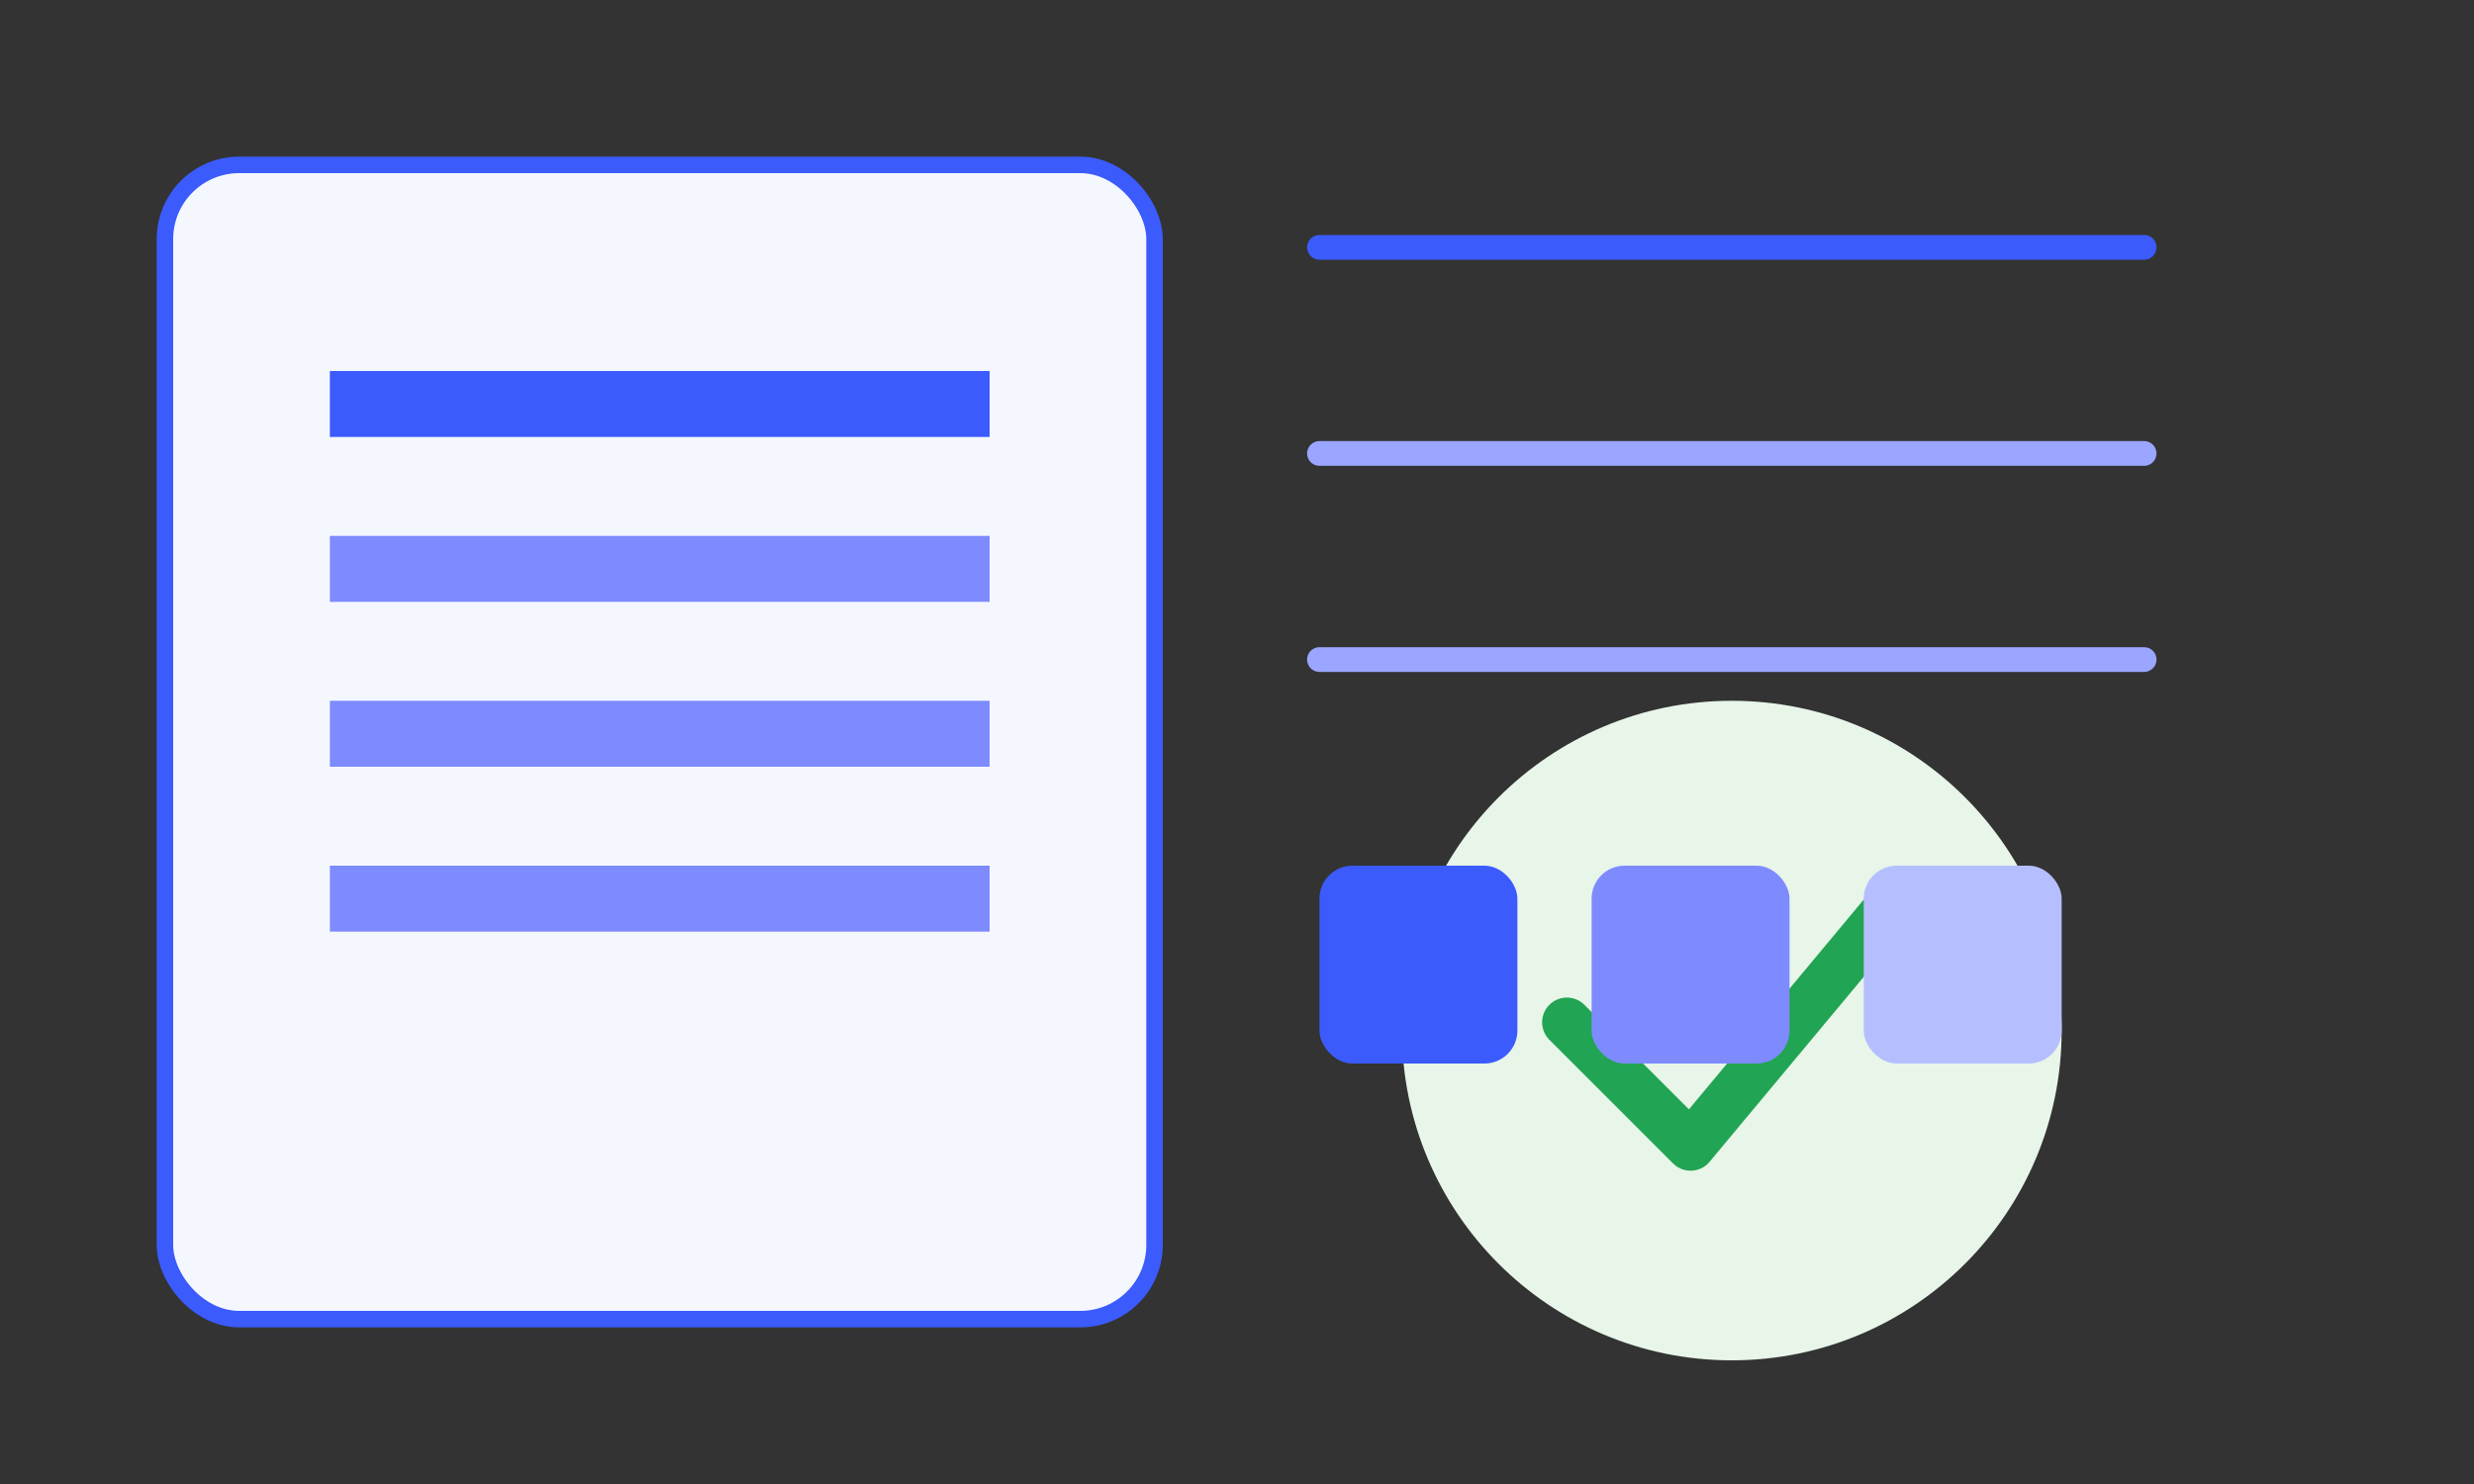 <svg xmlns="http://www.w3.org/2000/svg" width="600" height="360" viewBox="0 0 600 360">
  <rect x="0" y="0" width="600" height="360" fill="#333333" stroke="none"/>
  <rect x="40" y="40" width="240" height="280" fill="#f5f7ff" stroke="#3b5bfd" stroke-width="4" rx="18" ry="18" />
  <rect x="80" y="90" width="160" height="16" fill="#3b5bfd" />
  <rect x="80" y="130" width="160" height="16" fill="#7d8bff" />
  <rect x="80" y="170" width="160" height="16" fill="#7d8bff" />
  <rect x="80" y="210" width="160" height="16" fill="#7d8bff" />
  <line x1="320" y1="60" x2="520" y2="60" stroke="#3b5bfd" stroke-width="6" stroke-linecap="round" />
  <line x1="320" y1="110" x2="520" y2="110" stroke="#9aa6ff" stroke-width="6" stroke-linecap="round" />
  <line x1="320" y1="160" x2="520" y2="160" stroke="#9aa6ff" stroke-width="6" stroke-linecap="round" />
  <circle cx="420" cy="250" r="80" fill="#e8f5e9" />
  <path d="M380 248 L410 278 L460 218" fill="none" stroke="#21a453" stroke-width="12" stroke-linecap="round" stroke-linejoin="round" />
  <rect x="320" y="210" width="48" height="48" fill="#3b5bfd" rx="8" ry="8" />
  <rect x="386" y="210" width="48" height="48" fill="#7d8bff" rx="8" ry="8" />
  <rect x="452" y="210" width="48" height="48" fill="#b5bfff" rx="8" ry="8" />
</svg>

